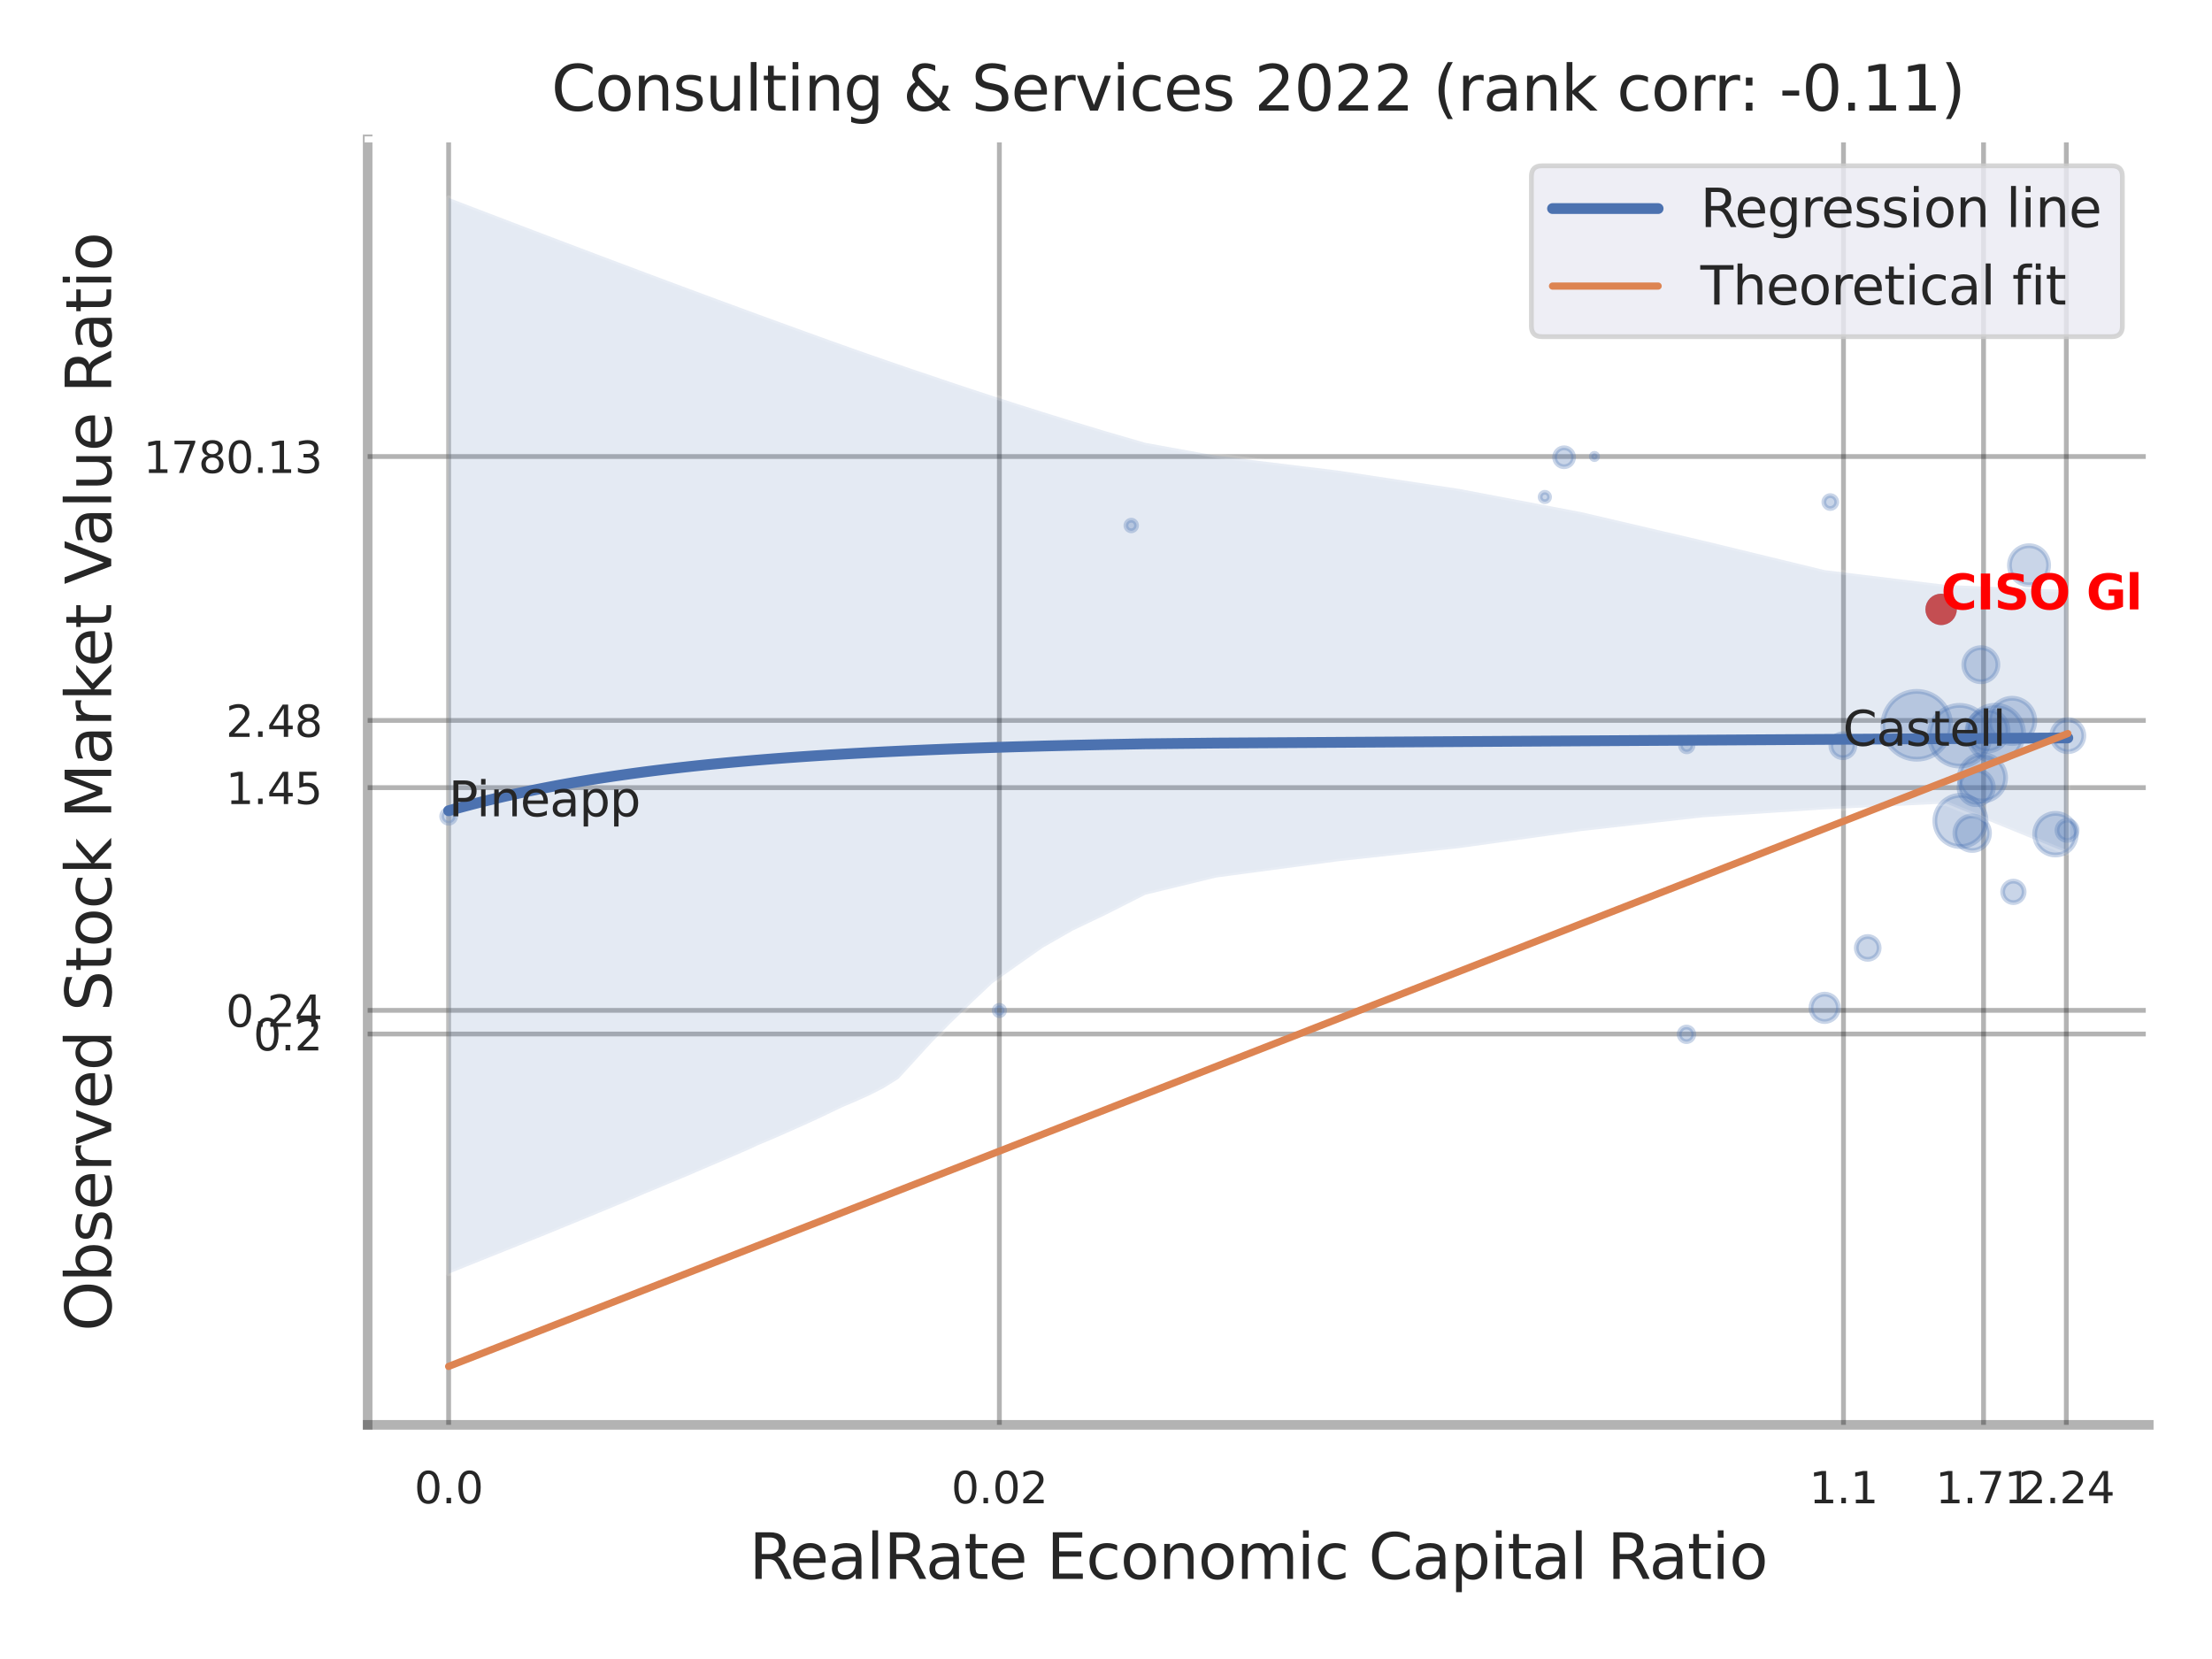 <?xml version="1.0" encoding="utf-8" standalone="no"?>
<!DOCTYPE svg PUBLIC "-//W3C//DTD SVG 1.1//EN"
  "http://www.w3.org/Graphics/SVG/1.1/DTD/svg11.dtd">
<svg xmlns:xlink="http://www.w3.org/1999/xlink" width="460.8pt" height="345.6pt" viewBox="0 0 460.8 345.6" xmlns="http://www.w3.org/2000/svg" version="1.1">
 <defs>
  <style type="text/css">*{stroke-linejoin: round; stroke-linecap: butt}</style>
 </defs>
 <g id="figure_1">
  <g id="patch_1">
   <path d="M 0 345.6 
L 460.8 345.6 
L 460.8 0 
L 0 0 
z
" style="fill: #ffffff"/>
  </g>
  <g id="axes_1">
   <g id="patch_2">
    <path d="M 76.59 296.82 
L 447.628 296.82 
L 447.628 29.04 
L 76.59 29.04 
z
" style="fill: #ffffff"/>
   </g>
   <g id="matplotlib.axis_1">
    <g id="xtick_1">
     <g id="line2d_1">
      <path d="M 93.457 296.82 
L 93.457 29.04 
" clip-path="url(#p54ec2c0ab3)" style="fill: none; stroke: #000000; stroke-opacity: 0.3; stroke-linecap: round"/>
     </g>
     <g id="text_1">
      <!-- 0.0 -->
      <g style="fill: #262626" transform="translate(86.301 313.159) scale(0.09 -0.09)">
       <defs>
        <path id="DejaVuSans-30" d="M 2034 4250 
Q 1547 4250 1301 3770 
Q 1056 3291 1056 2328 
Q 1056 1369 1301 889 
Q 1547 409 2034 409 
Q 2525 409 2770 889 
Q 3016 1369 3016 2328 
Q 3016 3291 2770 3770 
Q 2525 4250 2034 4250 
z
M 2034 4750 
Q 2819 4750 3233 4129 
Q 3647 3509 3647 2328 
Q 3647 1150 3233 529 
Q 2819 -91 2034 -91 
Q 1250 -91 836 529 
Q 422 1150 422 2328 
Q 422 3509 836 4129 
Q 1250 4750 2034 4750 
z
" transform="scale(0.016)"/>
        <path id="DejaVuSans-2e" d="M 684 794 
L 1344 794 
L 1344 0 
L 684 0 
L 684 794 
z
" transform="scale(0.016)"/>
       </defs>
       <use xlink:href="#DejaVuSans-30"/>
       <use xlink:href="#DejaVuSans-2e" x="63.623"/>
       <use xlink:href="#DejaVuSans-30" x="95.41"/>
      </g>
     </g>
    </g>
    <g id="xtick_2">
     <g id="line2d_2">
      <path d="M 208.186 296.82 
L 208.186 29.04 
" clip-path="url(#p54ec2c0ab3)" style="fill: none; stroke: #000000; stroke-opacity: 0.3; stroke-linecap: round"/>
     </g>
     <g id="text_2">
      <!-- 0.02 -->
      <g style="fill: #262626" transform="translate(198.166 313.159) scale(0.09 -0.09)">
       <defs>
        <path id="DejaVuSans-32" d="M 1228 531 
L 3431 531 
L 3431 0 
L 469 0 
L 469 531 
Q 828 903 1448 1529 
Q 2069 2156 2228 2338 
Q 2531 2678 2651 2914 
Q 2772 3150 2772 3378 
Q 2772 3750 2511 3984 
Q 2250 4219 1831 4219 
Q 1534 4219 1204 4116 
Q 875 4013 500 3803 
L 500 4441 
Q 881 4594 1212 4672 
Q 1544 4750 1819 4750 
Q 2544 4750 2975 4387 
Q 3406 4025 3406 3419 
Q 3406 3131 3298 2873 
Q 3191 2616 2906 2266 
Q 2828 2175 2409 1742 
Q 1991 1309 1228 531 
z
" transform="scale(0.016)"/>
       </defs>
       <use xlink:href="#DejaVuSans-30"/>
       <use xlink:href="#DejaVuSans-2e" x="63.623"/>
       <use xlink:href="#DejaVuSans-30" x="95.41"/>
       <use xlink:href="#DejaVuSans-32" x="159.033"/>
      </g>
     </g>
    </g>
    <g id="xtick_3">
     <g id="line2d_3">
      <path d="M 384.032 296.82 
L 384.032 29.04 
" clip-path="url(#p54ec2c0ab3)" style="fill: none; stroke: #000000; stroke-opacity: 0.3; stroke-linecap: round"/>
     </g>
     <g id="text_3">
      <!-- 1.1 -->
      <g style="fill: #262626" transform="translate(376.876 313.159) scale(0.09 -0.09)">
       <defs>
        <path id="DejaVuSans-31" d="M 794 531 
L 1825 531 
L 1825 4091 
L 703 3866 
L 703 4441 
L 1819 4666 
L 2450 4666 
L 2450 531 
L 3481 531 
L 3481 0 
L 794 0 
L 794 531 
z
" transform="scale(0.016)"/>
       </defs>
       <use xlink:href="#DejaVuSans-31"/>
       <use xlink:href="#DejaVuSans-2e" x="63.623"/>
       <use xlink:href="#DejaVuSans-31" x="95.41"/>
      </g>
     </g>
    </g>
    <g id="xtick_4">
     <g id="line2d_4">
      <path d="M 413.212 296.82 
L 413.212 29.04 
" clip-path="url(#p54ec2c0ab3)" style="fill: none; stroke: #000000; stroke-opacity: 0.3; stroke-linecap: round"/>
     </g>
     <g id="text_4">
      <!-- 1.71 -->
      <g style="fill: #262626" transform="translate(403.192 313.159) scale(0.09 -0.09)">
       <defs>
        <path id="DejaVuSans-37" d="M 525 4666 
L 3525 4666 
L 3525 4397 
L 1831 0 
L 1172 0 
L 2766 4134 
L 525 4134 
L 525 4666 
z
" transform="scale(0.016)"/>
       </defs>
       <use xlink:href="#DejaVuSans-31"/>
       <use xlink:href="#DejaVuSans-2e" x="63.623"/>
       <use xlink:href="#DejaVuSans-37" x="95.41"/>
       <use xlink:href="#DejaVuSans-31" x="159.033"/>
      </g>
     </g>
    </g>
    <g id="xtick_5">
     <g id="line2d_5">
      <path d="M 430.455 296.82 
L 430.455 29.04 
" clip-path="url(#p54ec2c0ab3)" style="fill: none; stroke: #000000; stroke-opacity: 0.3; stroke-linecap: round"/>
     </g>
     <g id="text_5">
      <!-- 2.24 -->
      <g style="fill: #262626" transform="translate(420.435 313.159) scale(0.09 -0.09)">
       <defs>
        <path id="DejaVuSans-34" d="M 2419 4116 
L 825 1625 
L 2419 1625 
L 2419 4116 
z
M 2253 4666 
L 3047 4666 
L 3047 1625 
L 3713 1625 
L 3713 1100 
L 3047 1100 
L 3047 0 
L 2419 0 
L 2419 1100 
L 313 1100 
L 313 1709 
L 2253 4666 
z
" transform="scale(0.016)"/>
       </defs>
       <use xlink:href="#DejaVuSans-32"/>
       <use xlink:href="#DejaVuSans-2e" x="63.623"/>
       <use xlink:href="#DejaVuSans-32" x="95.41"/>
       <use xlink:href="#DejaVuSans-34" x="159.033"/>
      </g>
     </g>
    </g>
    <g id="xtick_6"/>
    <g id="xtick_7"/>
    <g id="xtick_8"/>
    <g id="text_6">
     <!-- RealRate Economic Capital Ratio -->
     <g style="fill: #262626" transform="translate(156.056 328.908) scale(0.13 -0.13)">
      <defs>
       <path id="DejaVuSans-52" d="M 2841 2188 
Q 3044 2119 3236 1894 
Q 3428 1669 3622 1275 
L 4263 0 
L 3584 0 
L 2988 1197 
Q 2756 1666 2539 1819 
Q 2322 1972 1947 1972 
L 1259 1972 
L 1259 0 
L 628 0 
L 628 4666 
L 2053 4666 
Q 2853 4666 3247 4331 
Q 3641 3997 3641 3322 
Q 3641 2881 3436 2590 
Q 3231 2300 2841 2188 
z
M 1259 4147 
L 1259 2491 
L 2053 2491 
Q 2509 2491 2742 2702 
Q 2975 2913 2975 3322 
Q 2975 3731 2742 3939 
Q 2509 4147 2053 4147 
L 1259 4147 
z
" transform="scale(0.016)"/>
       <path id="DejaVuSans-65" d="M 3597 1894 
L 3597 1613 
L 953 1613 
Q 991 1019 1311 708 
Q 1631 397 2203 397 
Q 2534 397 2845 478 
Q 3156 559 3463 722 
L 3463 178 
Q 3153 47 2828 -22 
Q 2503 -91 2169 -91 
Q 1331 -91 842 396 
Q 353 884 353 1716 
Q 353 2575 817 3079 
Q 1281 3584 2069 3584 
Q 2775 3584 3186 3129 
Q 3597 2675 3597 1894 
z
M 3022 2063 
Q 3016 2534 2758 2815 
Q 2500 3097 2075 3097 
Q 1594 3097 1305 2825 
Q 1016 2553 972 2059 
L 3022 2063 
z
" transform="scale(0.016)"/>
       <path id="DejaVuSans-61" d="M 2194 1759 
Q 1497 1759 1228 1600 
Q 959 1441 959 1056 
Q 959 750 1161 570 
Q 1363 391 1709 391 
Q 2188 391 2477 730 
Q 2766 1069 2766 1631 
L 2766 1759 
L 2194 1759 
z
M 3341 1997 
L 3341 0 
L 2766 0 
L 2766 531 
Q 2569 213 2275 61 
Q 1981 -91 1556 -91 
Q 1019 -91 701 211 
Q 384 513 384 1019 
Q 384 1609 779 1909 
Q 1175 2209 1959 2209 
L 2766 2209 
L 2766 2266 
Q 2766 2663 2505 2880 
Q 2244 3097 1772 3097 
Q 1472 3097 1187 3025 
Q 903 2953 641 2809 
L 641 3341 
Q 956 3463 1253 3523 
Q 1550 3584 1831 3584 
Q 2591 3584 2966 3190 
Q 3341 2797 3341 1997 
z
" transform="scale(0.016)"/>
       <path id="DejaVuSans-6c" d="M 603 4863 
L 1178 4863 
L 1178 0 
L 603 0 
L 603 4863 
z
" transform="scale(0.016)"/>
       <path id="DejaVuSans-74" d="M 1172 4494 
L 1172 3500 
L 2356 3500 
L 2356 3053 
L 1172 3053 
L 1172 1153 
Q 1172 725 1289 603 
Q 1406 481 1766 481 
L 2356 481 
L 2356 0 
L 1766 0 
Q 1100 0 847 248 
Q 594 497 594 1153 
L 594 3053 
L 172 3053 
L 172 3500 
L 594 3500 
L 594 4494 
L 1172 4494 
z
" transform="scale(0.016)"/>
       <path id="DejaVuSans-20" transform="scale(0.016)"/>
       <path id="DejaVuSans-45" d="M 628 4666 
L 3578 4666 
L 3578 4134 
L 1259 4134 
L 1259 2753 
L 3481 2753 
L 3481 2222 
L 1259 2222 
L 1259 531 
L 3634 531 
L 3634 0 
L 628 0 
L 628 4666 
z
" transform="scale(0.016)"/>
       <path id="DejaVuSans-63" d="M 3122 3366 
L 3122 2828 
Q 2878 2963 2633 3030 
Q 2388 3097 2138 3097 
Q 1578 3097 1268 2742 
Q 959 2388 959 1747 
Q 959 1106 1268 751 
Q 1578 397 2138 397 
Q 2388 397 2633 464 
Q 2878 531 3122 666 
L 3122 134 
Q 2881 22 2623 -34 
Q 2366 -91 2075 -91 
Q 1284 -91 818 406 
Q 353 903 353 1747 
Q 353 2603 823 3093 
Q 1294 3584 2113 3584 
Q 2378 3584 2631 3529 
Q 2884 3475 3122 3366 
z
" transform="scale(0.016)"/>
       <path id="DejaVuSans-6f" d="M 1959 3097 
Q 1497 3097 1228 2736 
Q 959 2375 959 1747 
Q 959 1119 1226 758 
Q 1494 397 1959 397 
Q 2419 397 2687 759 
Q 2956 1122 2956 1747 
Q 2956 2369 2687 2733 
Q 2419 3097 1959 3097 
z
M 1959 3584 
Q 2709 3584 3137 3096 
Q 3566 2609 3566 1747 
Q 3566 888 3137 398 
Q 2709 -91 1959 -91 
Q 1206 -91 779 398 
Q 353 888 353 1747 
Q 353 2609 779 3096 
Q 1206 3584 1959 3584 
z
" transform="scale(0.016)"/>
       <path id="DejaVuSans-6e" d="M 3513 2113 
L 3513 0 
L 2938 0 
L 2938 2094 
Q 2938 2591 2744 2837 
Q 2550 3084 2163 3084 
Q 1697 3084 1428 2787 
Q 1159 2491 1159 1978 
L 1159 0 
L 581 0 
L 581 3500 
L 1159 3500 
L 1159 2956 
Q 1366 3272 1645 3428 
Q 1925 3584 2291 3584 
Q 2894 3584 3203 3211 
Q 3513 2838 3513 2113 
z
" transform="scale(0.016)"/>
       <path id="DejaVuSans-6d" d="M 3328 2828 
Q 3544 3216 3844 3400 
Q 4144 3584 4550 3584 
Q 5097 3584 5394 3201 
Q 5691 2819 5691 2113 
L 5691 0 
L 5113 0 
L 5113 2094 
Q 5113 2597 4934 2840 
Q 4756 3084 4391 3084 
Q 3944 3084 3684 2787 
Q 3425 2491 3425 1978 
L 3425 0 
L 2847 0 
L 2847 2094 
Q 2847 2600 2669 2842 
Q 2491 3084 2119 3084 
Q 1678 3084 1418 2786 
Q 1159 2488 1159 1978 
L 1159 0 
L 581 0 
L 581 3500 
L 1159 3500 
L 1159 2956 
Q 1356 3278 1631 3431 
Q 1906 3584 2284 3584 
Q 2666 3584 2933 3390 
Q 3200 3197 3328 2828 
z
" transform="scale(0.016)"/>
       <path id="DejaVuSans-69" d="M 603 3500 
L 1178 3500 
L 1178 0 
L 603 0 
L 603 3500 
z
M 603 4863 
L 1178 4863 
L 1178 4134 
L 603 4134 
L 603 4863 
z
" transform="scale(0.016)"/>
       <path id="DejaVuSans-43" d="M 4122 4306 
L 4122 3641 
Q 3803 3938 3442 4084 
Q 3081 4231 2675 4231 
Q 1875 4231 1450 3742 
Q 1025 3253 1025 2328 
Q 1025 1406 1450 917 
Q 1875 428 2675 428 
Q 3081 428 3442 575 
Q 3803 722 4122 1019 
L 4122 359 
Q 3791 134 3420 21 
Q 3050 -91 2638 -91 
Q 1578 -91 968 557 
Q 359 1206 359 2328 
Q 359 3453 968 4101 
Q 1578 4750 2638 4750 
Q 3056 4750 3426 4639 
Q 3797 4528 4122 4306 
z
" transform="scale(0.016)"/>
       <path id="DejaVuSans-70" d="M 1159 525 
L 1159 -1331 
L 581 -1331 
L 581 3500 
L 1159 3500 
L 1159 2969 
Q 1341 3281 1617 3432 
Q 1894 3584 2278 3584 
Q 2916 3584 3314 3078 
Q 3713 2572 3713 1747 
Q 3713 922 3314 415 
Q 2916 -91 2278 -91 
Q 1894 -91 1617 61 
Q 1341 213 1159 525 
z
M 3116 1747 
Q 3116 2381 2855 2742 
Q 2594 3103 2138 3103 
Q 1681 3103 1420 2742 
Q 1159 2381 1159 1747 
Q 1159 1113 1420 752 
Q 1681 391 2138 391 
Q 2594 391 2855 752 
Q 3116 1113 3116 1747 
z
" transform="scale(0.016)"/>
      </defs>
      <use xlink:href="#DejaVuSans-52"/>
      <use xlink:href="#DejaVuSans-65" x="64.982"/>
      <use xlink:href="#DejaVuSans-61" x="126.506"/>
      <use xlink:href="#DejaVuSans-6c" x="187.785"/>
      <use xlink:href="#DejaVuSans-52" x="215.568"/>
      <use xlink:href="#DejaVuSans-61" x="282.801"/>
      <use xlink:href="#DejaVuSans-74" x="344.08"/>
      <use xlink:href="#DejaVuSans-65" x="383.289"/>
      <use xlink:href="#DejaVuSans-20" x="444.812"/>
      <use xlink:href="#DejaVuSans-45" x="476.6"/>
      <use xlink:href="#DejaVuSans-63" x="539.783"/>
      <use xlink:href="#DejaVuSans-6f" x="594.764"/>
      <use xlink:href="#DejaVuSans-6e" x="655.945"/>
      <use xlink:href="#DejaVuSans-6f" x="719.324"/>
      <use xlink:href="#DejaVuSans-6d" x="780.506"/>
      <use xlink:href="#DejaVuSans-69" x="877.918"/>
      <use xlink:href="#DejaVuSans-63" x="905.701"/>
      <use xlink:href="#DejaVuSans-20" x="960.682"/>
      <use xlink:href="#DejaVuSans-43" x="992.469"/>
      <use xlink:href="#DejaVuSans-61" x="1062.293"/>
      <use xlink:href="#DejaVuSans-70" x="1123.572"/>
      <use xlink:href="#DejaVuSans-69" x="1187.049"/>
      <use xlink:href="#DejaVuSans-74" x="1214.832"/>
      <use xlink:href="#DejaVuSans-61" x="1254.041"/>
      <use xlink:href="#DejaVuSans-6c" x="1315.32"/>
      <use xlink:href="#DejaVuSans-20" x="1343.104"/>
      <use xlink:href="#DejaVuSans-52" x="1374.891"/>
      <use xlink:href="#DejaVuSans-61" x="1442.123"/>
      <use xlink:href="#DejaVuSans-74" x="1503.402"/>
      <use xlink:href="#DejaVuSans-69" x="1542.611"/>
      <use xlink:href="#DejaVuSans-6f" x="1570.395"/>
     </g>
    </g>
   </g>
   <g id="matplotlib.axis_2">
    <g id="ytick_1">
     <g id="line2d_6">
      <path d="M 76.59 215.401 
L 447.628 215.401 
" clip-path="url(#p54ec2c0ab3)" style="fill: none; stroke: #000000; stroke-opacity: 0.3; stroke-linecap: round"/>
     </g>
     <g id="text_7">
      <!-- 0.2 -->
      <g style="fill: #262626" transform="translate(52.777 218.821) scale(0.09 -0.09)">
       <use xlink:href="#DejaVuSans-30"/>
       <use xlink:href="#DejaVuSans-2e" x="63.623"/>
       <use xlink:href="#DejaVuSans-32" x="95.41"/>
      </g>
     </g>
    </g>
    <g id="ytick_2">
     <g id="line2d_7">
      <path d="M 76.59 210.477 
L 447.628 210.477 
" clip-path="url(#p54ec2c0ab3)" style="fill: none; stroke: #000000; stroke-opacity: 0.3; stroke-linecap: round"/>
     </g>
     <g id="text_8">
      <!-- 0.24 -->
      <g style="fill: #262626" transform="translate(47.051 213.896) scale(0.09 -0.09)">
       <use xlink:href="#DejaVuSans-30"/>
       <use xlink:href="#DejaVuSans-2e" x="63.623"/>
       <use xlink:href="#DejaVuSans-32" x="95.41"/>
       <use xlink:href="#DejaVuSans-34" x="159.033"/>
      </g>
     </g>
    </g>
    <g id="ytick_3">
     <g id="line2d_8">
      <path d="M 76.59 164.08 
L 447.628 164.08 
" clip-path="url(#p54ec2c0ab3)" style="fill: none; stroke: #000000; stroke-opacity: 0.3; stroke-linecap: round"/>
     </g>
     <g id="text_9">
      <!-- 1.45 -->
      <g style="fill: #262626" transform="translate(47.051 167.499) scale(0.09 -0.09)">
       <defs>
        <path id="DejaVuSans-35" d="M 691 4666 
L 3169 4666 
L 3169 4134 
L 1269 4134 
L 1269 2991 
Q 1406 3038 1543 3061 
Q 1681 3084 1819 3084 
Q 2600 3084 3056 2656 
Q 3513 2228 3513 1497 
Q 3513 744 3044 326 
Q 2575 -91 1722 -91 
Q 1428 -91 1123 -41 
Q 819 9 494 109 
L 494 744 
Q 775 591 1075 516 
Q 1375 441 1709 441 
Q 2250 441 2565 725 
Q 2881 1009 2881 1497 
Q 2881 1984 2565 2268 
Q 2250 2553 1709 2553 
Q 1456 2553 1204 2497 
Q 953 2441 691 2322 
L 691 4666 
z
" transform="scale(0.016)"/>
       </defs>
       <use xlink:href="#DejaVuSans-31"/>
       <use xlink:href="#DejaVuSans-2e" x="63.623"/>
       <use xlink:href="#DejaVuSans-34" x="95.41"/>
       <use xlink:href="#DejaVuSans-35" x="159.033"/>
      </g>
     </g>
    </g>
    <g id="ytick_4">
     <g id="line2d_9">
      <path d="M 76.59 150.083 
L 447.628 150.083 
" clip-path="url(#p54ec2c0ab3)" style="fill: none; stroke: #000000; stroke-opacity: 0.3; stroke-linecap: round"/>
     </g>
     <g id="text_10">
      <!-- 2.48 -->
      <g style="fill: #262626" transform="translate(47.051 153.503) scale(0.09 -0.09)">
       <defs>
        <path id="DejaVuSans-38" d="M 2034 2216 
Q 1584 2216 1326 1975 
Q 1069 1734 1069 1313 
Q 1069 891 1326 650 
Q 1584 409 2034 409 
Q 2484 409 2743 651 
Q 3003 894 3003 1313 
Q 3003 1734 2745 1975 
Q 2488 2216 2034 2216 
z
M 1403 2484 
Q 997 2584 770 2862 
Q 544 3141 544 3541 
Q 544 4100 942 4425 
Q 1341 4750 2034 4750 
Q 2731 4750 3128 4425 
Q 3525 4100 3525 3541 
Q 3525 3141 3298 2862 
Q 3072 2584 2669 2484 
Q 3125 2378 3379 2068 
Q 3634 1759 3634 1313 
Q 3634 634 3220 271 
Q 2806 -91 2034 -91 
Q 1263 -91 848 271 
Q 434 634 434 1313 
Q 434 1759 690 2068 
Q 947 2378 1403 2484 
z
M 1172 3481 
Q 1172 3119 1398 2916 
Q 1625 2713 2034 2713 
Q 2441 2713 2670 2916 
Q 2900 3119 2900 3481 
Q 2900 3844 2670 4047 
Q 2441 4250 2034 4250 
Q 1625 4250 1398 4047 
Q 1172 3844 1172 3481 
z
" transform="scale(0.016)"/>
       </defs>
       <use xlink:href="#DejaVuSans-32"/>
       <use xlink:href="#DejaVuSans-2e" x="63.623"/>
       <use xlink:href="#DejaVuSans-34" x="95.41"/>
       <use xlink:href="#DejaVuSans-38" x="159.033"/>
      </g>
     </g>
    </g>
    <g id="ytick_5">
     <g id="line2d_10">
      <path d="M 76.59 95.103 
L 447.628 95.103 
" clip-path="url(#p54ec2c0ab3)" style="fill: none; stroke: #000000; stroke-opacity: 0.3; stroke-linecap: round"/>
     </g>
     <g id="text_11">
      <!-- 1780.13 -->
      <g style="fill: #262626" transform="translate(29.872 98.522) scale(0.09 -0.09)">
       <defs>
        <path id="DejaVuSans-33" d="M 2597 2516 
Q 3050 2419 3304 2112 
Q 3559 1806 3559 1356 
Q 3559 666 3084 287 
Q 2609 -91 1734 -91 
Q 1441 -91 1130 -33 
Q 819 25 488 141 
L 488 750 
Q 750 597 1062 519 
Q 1375 441 1716 441 
Q 2309 441 2620 675 
Q 2931 909 2931 1356 
Q 2931 1769 2642 2001 
Q 2353 2234 1838 2234 
L 1294 2234 
L 1294 2753 
L 1863 2753 
Q 2328 2753 2575 2939 
Q 2822 3125 2822 3475 
Q 2822 3834 2567 4026 
Q 2313 4219 1838 4219 
Q 1578 4219 1281 4162 
Q 984 4106 628 3988 
L 628 4550 
Q 988 4650 1302 4700 
Q 1616 4750 1894 4750 
Q 2613 4750 3031 4423 
Q 3450 4097 3450 3541 
Q 3450 3153 3228 2886 
Q 3006 2619 2597 2516 
z
" transform="scale(0.016)"/>
       </defs>
       <use xlink:href="#DejaVuSans-31"/>
       <use xlink:href="#DejaVuSans-37" x="63.623"/>
       <use xlink:href="#DejaVuSans-38" x="127.246"/>
       <use xlink:href="#DejaVuSans-30" x="190.869"/>
       <use xlink:href="#DejaVuSans-2e" x="254.492"/>
       <use xlink:href="#DejaVuSans-31" x="286.279"/>
       <use xlink:href="#DejaVuSans-33" x="349.902"/>
      </g>
     </g>
    </g>
    <g id="ytick_6"/>
    <g id="ytick_7"/>
    <g id="ytick_8"/>
    <g id="ytick_9"/>
    <g id="ytick_10"/>
    <g id="ytick_11"/>
    <g id="text_12">
     <!-- Observed Stock Market Value Ratio -->
     <g style="fill: #262626" transform="translate(23.169 277.332) rotate(-90) scale(0.13 -0.13)">
      <defs>
       <path id="DejaVuSans-4f" d="M 2522 4238 
Q 1834 4238 1429 3725 
Q 1025 3213 1025 2328 
Q 1025 1447 1429 934 
Q 1834 422 2522 422 
Q 3209 422 3611 934 
Q 4013 1447 4013 2328 
Q 4013 3213 3611 3725 
Q 3209 4238 2522 4238 
z
M 2522 4750 
Q 3503 4750 4090 4092 
Q 4678 3434 4678 2328 
Q 4678 1225 4090 567 
Q 3503 -91 2522 -91 
Q 1538 -91 948 565 
Q 359 1222 359 2328 
Q 359 3434 948 4092 
Q 1538 4750 2522 4750 
z
" transform="scale(0.016)"/>
       <path id="DejaVuSans-62" d="M 3116 1747 
Q 3116 2381 2855 2742 
Q 2594 3103 2138 3103 
Q 1681 3103 1420 2742 
Q 1159 2381 1159 1747 
Q 1159 1113 1420 752 
Q 1681 391 2138 391 
Q 2594 391 2855 752 
Q 3116 1113 3116 1747 
z
M 1159 2969 
Q 1341 3281 1617 3432 
Q 1894 3584 2278 3584 
Q 2916 3584 3314 3078 
Q 3713 2572 3713 1747 
Q 3713 922 3314 415 
Q 2916 -91 2278 -91 
Q 1894 -91 1617 61 
Q 1341 213 1159 525 
L 1159 0 
L 581 0 
L 581 4863 
L 1159 4863 
L 1159 2969 
z
" transform="scale(0.016)"/>
       <path id="DejaVuSans-73" d="M 2834 3397 
L 2834 2853 
Q 2591 2978 2328 3040 
Q 2066 3103 1784 3103 
Q 1356 3103 1142 2972 
Q 928 2841 928 2578 
Q 928 2378 1081 2264 
Q 1234 2150 1697 2047 
L 1894 2003 
Q 2506 1872 2764 1633 
Q 3022 1394 3022 966 
Q 3022 478 2636 193 
Q 2250 -91 1575 -91 
Q 1294 -91 989 -36 
Q 684 19 347 128 
L 347 722 
Q 666 556 975 473 
Q 1284 391 1588 391 
Q 1994 391 2212 530 
Q 2431 669 2431 922 
Q 2431 1156 2273 1281 
Q 2116 1406 1581 1522 
L 1381 1569 
Q 847 1681 609 1914 
Q 372 2147 372 2553 
Q 372 3047 722 3315 
Q 1072 3584 1716 3584 
Q 2034 3584 2315 3537 
Q 2597 3491 2834 3397 
z
" transform="scale(0.016)"/>
       <path id="DejaVuSans-72" d="M 2631 2963 
Q 2534 3019 2420 3045 
Q 2306 3072 2169 3072 
Q 1681 3072 1420 2755 
Q 1159 2438 1159 1844 
L 1159 0 
L 581 0 
L 581 3500 
L 1159 3500 
L 1159 2956 
Q 1341 3275 1631 3429 
Q 1922 3584 2338 3584 
Q 2397 3584 2469 3576 
Q 2541 3569 2628 3553 
L 2631 2963 
z
" transform="scale(0.016)"/>
       <path id="DejaVuSans-76" d="M 191 3500 
L 800 3500 
L 1894 563 
L 2988 3500 
L 3597 3500 
L 2284 0 
L 1503 0 
L 191 3500 
z
" transform="scale(0.016)"/>
       <path id="DejaVuSans-64" d="M 2906 2969 
L 2906 4863 
L 3481 4863 
L 3481 0 
L 2906 0 
L 2906 525 
Q 2725 213 2448 61 
Q 2172 -91 1784 -91 
Q 1150 -91 751 415 
Q 353 922 353 1747 
Q 353 2572 751 3078 
Q 1150 3584 1784 3584 
Q 2172 3584 2448 3432 
Q 2725 3281 2906 2969 
z
M 947 1747 
Q 947 1113 1208 752 
Q 1469 391 1925 391 
Q 2381 391 2643 752 
Q 2906 1113 2906 1747 
Q 2906 2381 2643 2742 
Q 2381 3103 1925 3103 
Q 1469 3103 1208 2742 
Q 947 2381 947 1747 
z
" transform="scale(0.016)"/>
       <path id="DejaVuSans-53" d="M 3425 4513 
L 3425 3897 
Q 3066 4069 2747 4153 
Q 2428 4238 2131 4238 
Q 1616 4238 1336 4038 
Q 1056 3838 1056 3469 
Q 1056 3159 1242 3001 
Q 1428 2844 1947 2747 
L 2328 2669 
Q 3034 2534 3370 2195 
Q 3706 1856 3706 1288 
Q 3706 609 3251 259 
Q 2797 -91 1919 -91 
Q 1588 -91 1214 -16 
Q 841 59 441 206 
L 441 856 
Q 825 641 1194 531 
Q 1563 422 1919 422 
Q 2459 422 2753 634 
Q 3047 847 3047 1241 
Q 3047 1584 2836 1778 
Q 2625 1972 2144 2069 
L 1759 2144 
Q 1053 2284 737 2584 
Q 422 2884 422 3419 
Q 422 4038 858 4394 
Q 1294 4750 2059 4750 
Q 2388 4750 2728 4690 
Q 3069 4631 3425 4513 
z
" transform="scale(0.016)"/>
       <path id="DejaVuSans-6b" d="M 581 4863 
L 1159 4863 
L 1159 1991 
L 2875 3500 
L 3609 3500 
L 1753 1863 
L 3688 0 
L 2938 0 
L 1159 1709 
L 1159 0 
L 581 0 
L 581 4863 
z
" transform="scale(0.016)"/>
       <path id="DejaVuSans-4d" d="M 628 4666 
L 1569 4666 
L 2759 1491 
L 3956 4666 
L 4897 4666 
L 4897 0 
L 4281 0 
L 4281 4097 
L 3078 897 
L 2444 897 
L 1241 4097 
L 1241 0 
L 628 0 
L 628 4666 
z
" transform="scale(0.016)"/>
       <path id="DejaVuSans-56" d="M 1831 0 
L 50 4666 
L 709 4666 
L 2188 738 
L 3669 4666 
L 4325 4666 
L 2547 0 
L 1831 0 
z
" transform="scale(0.016)"/>
       <path id="DejaVuSans-75" d="M 544 1381 
L 544 3500 
L 1119 3500 
L 1119 1403 
Q 1119 906 1312 657 
Q 1506 409 1894 409 
Q 2359 409 2629 706 
Q 2900 1003 2900 1516 
L 2900 3500 
L 3475 3500 
L 3475 0 
L 2900 0 
L 2900 538 
Q 2691 219 2414 64 
Q 2138 -91 1772 -91 
Q 1169 -91 856 284 
Q 544 659 544 1381 
z
M 1991 3584 
L 1991 3584 
z
" transform="scale(0.016)"/>
      </defs>
      <use xlink:href="#DejaVuSans-4f"/>
      <use xlink:href="#DejaVuSans-62" x="78.711"/>
      <use xlink:href="#DejaVuSans-73" x="142.188"/>
      <use xlink:href="#DejaVuSans-65" x="194.287"/>
      <use xlink:href="#DejaVuSans-72" x="255.811"/>
      <use xlink:href="#DejaVuSans-76" x="296.924"/>
      <use xlink:href="#DejaVuSans-65" x="356.104"/>
      <use xlink:href="#DejaVuSans-64" x="417.627"/>
      <use xlink:href="#DejaVuSans-20" x="481.104"/>
      <use xlink:href="#DejaVuSans-53" x="512.891"/>
      <use xlink:href="#DejaVuSans-74" x="576.367"/>
      <use xlink:href="#DejaVuSans-6f" x="615.576"/>
      <use xlink:href="#DejaVuSans-63" x="676.758"/>
      <use xlink:href="#DejaVuSans-6b" x="731.738"/>
      <use xlink:href="#DejaVuSans-20" x="789.648"/>
      <use xlink:href="#DejaVuSans-4d" x="821.436"/>
      <use xlink:href="#DejaVuSans-61" x="907.715"/>
      <use xlink:href="#DejaVuSans-72" x="968.994"/>
      <use xlink:href="#DejaVuSans-6b" x="1010.107"/>
      <use xlink:href="#DejaVuSans-65" x="1064.393"/>
      <use xlink:href="#DejaVuSans-74" x="1125.916"/>
      <use xlink:href="#DejaVuSans-20" x="1165.125"/>
      <use xlink:href="#DejaVuSans-56" x="1196.912"/>
      <use xlink:href="#DejaVuSans-61" x="1257.57"/>
      <use xlink:href="#DejaVuSans-6c" x="1318.85"/>
      <use xlink:href="#DejaVuSans-75" x="1346.633"/>
      <use xlink:href="#DejaVuSans-65" x="1410.012"/>
      <use xlink:href="#DejaVuSans-20" x="1471.535"/>
      <use xlink:href="#DejaVuSans-52" x="1503.322"/>
      <use xlink:href="#DejaVuSans-61" x="1570.555"/>
      <use xlink:href="#DejaVuSans-74" x="1631.834"/>
      <use xlink:href="#DejaVuSans-69" x="1671.043"/>
      <use xlink:href="#DejaVuSans-6f" x="1698.826"/>
     </g>
    </g>
   </g>
   <g id="PathCollection_1">
    <path d="M 321.819 104.51 
C 322.078 104.51 322.327 104.407 322.51 104.224 
C 322.694 104.041 322.797 103.792 322.797 103.533 
C 322.797 103.274 322.694 103.025 322.51 102.842 
C 322.327 102.659 322.078 102.556 321.819 102.556 
C 321.56 102.556 321.311 102.659 321.128 102.842 
C 320.945 103.025 320.842 103.274 320.842 103.533 
C 320.842 103.792 320.945 104.041 321.128 104.224 
C 321.311 104.407 321.56 104.51 321.819 104.51 
z
" clip-path="url(#p54ec2c0ab3)" style="fill: #4c72b0; fill-opacity: 0.3; stroke: #4c72b0; stroke-opacity: 0.3"/>
    <path d="M 422.688 121.833 
C 423.769 121.833 424.806 121.403 425.571 120.638 
C 426.335 119.874 426.765 118.837 426.765 117.755 
C 426.765 116.674 426.335 115.637 425.571 114.872 
C 424.806 114.108 423.769 113.678 422.688 113.678 
C 421.606 113.678 420.569 114.108 419.804 114.872 
C 419.04 115.637 418.61 116.674 418.61 117.755 
C 418.61 118.837 419.04 119.874 419.804 120.638 
C 420.569 121.403 421.606 121.833 422.688 121.833 
z
" clip-path="url(#p54ec2c0ab3)" style="fill: #4c72b0; fill-opacity: 0.3; stroke: #4c72b0; stroke-opacity: 0.3"/>
    <path d="M 415.696 158.594 
C 417.245 158.594 418.732 157.978 419.828 156.882 
C 420.924 155.786 421.54 154.3 421.54 152.75 
C 421.54 151.2 420.924 149.714 419.828 148.618 
C 418.732 147.522 417.245 146.906 415.696 146.906 
C 414.146 146.906 412.659 147.522 411.563 148.618 
C 410.467 149.714 409.852 151.2 409.852 152.75 
C 409.852 154.3 410.467 155.786 411.563 156.882 
C 412.659 157.978 414.146 158.594 415.696 158.594 
z
" clip-path="url(#p54ec2c0ab3)" style="fill: #4c72b0; fill-opacity: 0.3; stroke: #4c72b0; stroke-opacity: 0.3"/>
    <path d="M 419.427 188.032 
C 420.021 188.032 420.59 187.796 421.009 187.376 
C 421.429 186.957 421.664 186.388 421.664 185.794 
C 421.664 185.201 421.429 184.632 421.009 184.213 
C 420.59 183.793 420.021 183.557 419.427 183.557 
C 418.834 183.557 418.265 183.793 417.845 184.213 
C 417.426 184.632 417.19 185.201 417.19 185.794 
C 417.19 186.388 417.426 186.957 417.845 187.376 
C 418.265 187.796 418.834 188.032 419.427 188.032 
z
" clip-path="url(#p54ec2c0ab3)" style="fill: #4c72b0; fill-opacity: 0.3; stroke: #4c72b0; stroke-opacity: 0.3"/>
    <path d="M 412.652 142.021 
C 413.593 142.021 414.496 141.647 415.162 140.981 
C 415.828 140.315 416.202 139.412 416.202 138.47 
C 416.202 137.529 415.828 136.625 415.162 135.96 
C 414.496 135.294 413.593 134.92 412.652 134.92 
C 411.71 134.92 410.807 135.294 410.141 135.96 
C 409.475 136.625 409.101 137.529 409.101 138.47 
C 409.101 139.412 409.475 140.315 410.141 140.981 
C 410.807 141.647 411.71 142.021 412.652 142.021 
z
" clip-path="url(#p54ec2c0ab3)" style="fill: #4c72b0; fill-opacity: 0.3; stroke: #4c72b0; stroke-opacity: 0.3"/>
    <path d="M 419.16 154.897 
C 420.412 154.897 421.612 154.4 422.498 153.515 
C 423.383 152.63 423.88 151.429 423.88 150.177 
C 423.88 148.925 423.383 147.725 422.498 146.84 
C 421.612 145.955 420.412 145.457 419.16 145.457 
C 417.908 145.457 416.708 145.955 415.823 146.84 
C 414.937 147.725 414.44 148.925 414.44 150.177 
C 414.44 151.429 414.937 152.63 415.823 153.515 
C 416.708 154.4 417.908 154.897 419.16 154.897 
z
" clip-path="url(#p54ec2c0ab3)" style="fill: #4c72b0; fill-opacity: 0.3; stroke: #4c72b0; stroke-opacity: 0.3"/>
    <path d="M 208.19 211.575 
C 208.475 211.575 208.747 211.462 208.948 211.261 
C 209.15 211.06 209.262 210.787 209.262 210.503 
C 209.262 210.219 209.15 209.946 208.948 209.745 
C 208.747 209.544 208.475 209.431 208.19 209.431 
C 207.906 209.431 207.633 209.544 207.432 209.745 
C 207.231 209.946 207.118 210.219 207.118 210.503 
C 207.118 210.787 207.231 211.06 207.432 211.261 
C 207.633 211.462 207.906 211.575 208.19 211.575 
z
" clip-path="url(#p54ec2c0ab3)" style="fill: #4c72b0; fill-opacity: 0.3; stroke: #4c72b0; stroke-opacity: 0.3"/>
    <path d="M 412.974 166.858 
C 414.254 166.858 415.483 166.35 416.388 165.444 
C 417.293 164.539 417.802 163.311 417.802 162.03 
C 417.802 160.75 417.293 159.521 416.388 158.616 
C 415.483 157.711 414.254 157.202 412.974 157.202 
C 411.693 157.202 410.465 157.711 409.56 158.616 
C 408.654 159.521 408.146 160.75 408.146 162.03 
C 408.146 163.311 408.654 164.539 409.56 165.444 
C 410.465 166.35 411.693 166.858 412.974 166.858 
z
" clip-path="url(#p54ec2c0ab3)" style="fill: #4c72b0; fill-opacity: 0.3; stroke: #4c72b0; stroke-opacity: 0.3"/>
    <path d="M 430.606 175.066 
C 431.162 175.066 431.696 174.845 432.089 174.451 
C 432.483 174.058 432.704 173.524 432.704 172.968 
C 432.704 172.412 432.483 171.878 432.089 171.485 
C 431.696 171.091 431.162 170.87 430.606 170.87 
C 430.05 170.87 429.516 171.091 429.123 171.485 
C 428.729 171.878 428.508 172.412 428.508 172.968 
C 428.508 173.524 428.729 174.058 429.123 174.451 
C 429.516 174.845 430.05 175.066 430.606 175.066 
z
" clip-path="url(#p54ec2c0ab3)" style="fill: #4c72b0; fill-opacity: 0.3; stroke: #4c72b0; stroke-opacity: 0.3"/>
    <path d="M 389.082 199.852 
C 389.714 199.852 390.319 199.601 390.766 199.155 
C 391.212 198.708 391.463 198.103 391.463 197.471 
C 391.463 196.84 391.212 196.234 390.766 195.788 
C 390.319 195.341 389.714 195.09 389.082 195.09 
C 388.451 195.09 387.845 195.341 387.399 195.788 
C 386.952 196.234 386.701 196.84 386.701 197.471 
C 386.701 198.103 386.952 198.708 387.399 199.155 
C 387.845 199.601 388.451 199.852 389.082 199.852 
z
" clip-path="url(#p54ec2c0ab3)" style="fill: #4c72b0; fill-opacity: 0.3; stroke: #4c72b0; stroke-opacity: 0.3"/>
    <path d="M 408.394 176.352 
C 409.809 176.352 411.165 175.79 412.166 174.789 
C 413.166 173.789 413.728 172.432 413.728 171.018 
C 413.728 169.603 413.166 168.246 412.166 167.246 
C 411.165 166.246 409.809 165.684 408.394 165.684 
C 406.979 165.684 405.623 166.246 404.622 167.246 
C 403.622 168.246 403.06 169.603 403.06 171.018 
C 403.06 172.432 403.622 173.789 404.622 174.789 
C 405.623 175.79 406.979 176.352 408.394 176.352 
z
" clip-path="url(#p54ec2c0ab3)" style="fill: #4c72b0; fill-opacity: 0.3; stroke: #4c72b0; stroke-opacity: 0.3"/>
    <path d="M 410.843 177.168 
C 411.799 177.168 412.716 176.788 413.392 176.112 
C 414.068 175.436 414.447 174.519 414.447 173.563 
C 414.447 172.608 414.068 171.691 413.392 171.015 
C 412.716 170.339 411.799 169.959 410.843 169.959 
C 409.887 169.959 408.97 170.339 408.295 171.015 
C 407.619 171.691 407.239 172.608 407.239 173.563 
C 407.239 174.519 407.619 175.436 408.295 176.112 
C 408.97 176.788 409.887 177.168 410.843 177.168 
z
" clip-path="url(#p54ec2c0ab3)" style="fill: #4c72b0; fill-opacity: 0.3; stroke: #4c72b0; stroke-opacity: 0.3"/>
    <path d="M 408.222 159.589 
C 409.9 159.589 411.509 158.922 412.696 157.736 
C 413.882 156.549 414.549 154.94 414.549 153.262 
C 414.549 151.584 413.882 149.975 412.696 148.789 
C 411.509 147.602 409.9 146.936 408.222 146.936 
C 406.544 146.936 404.935 147.602 403.749 148.789 
C 402.562 149.975 401.896 151.584 401.896 153.262 
C 401.896 154.94 402.562 156.549 403.749 157.736 
C 404.935 158.922 406.544 159.589 408.222 159.589 
z
" clip-path="url(#p54ec2c0ab3)" style="fill: #4c72b0; fill-opacity: 0.3; stroke: #4c72b0; stroke-opacity: 0.3"/>
    <path d="M 380.113 212.804 
C 380.87 212.804 381.596 212.503 382.131 211.968 
C 382.667 211.433 382.967 210.707 382.967 209.949 
C 382.967 209.192 382.667 208.466 382.131 207.931 
C 381.596 207.396 380.87 207.095 380.113 207.095 
C 379.356 207.095 378.629 207.396 378.094 207.931 
C 377.559 208.466 377.258 209.192 377.258 209.949 
C 377.258 210.707 377.559 211.433 378.094 211.968 
C 378.629 212.503 379.356 212.804 380.113 212.804 
z
" clip-path="url(#p54ec2c0ab3)" style="fill: #4c72b0; fill-opacity: 0.3; stroke: #4c72b0; stroke-opacity: 0.3"/>
    <path d="M 430.763 156.591 
C 431.648 156.591 432.497 156.24 433.123 155.614 
C 433.748 154.988 434.1 154.139 434.1 153.254 
C 434.1 152.369 433.748 151.521 433.123 150.895 
C 432.497 150.269 431.648 149.918 430.763 149.918 
C 429.878 149.918 429.029 150.269 428.404 150.895 
C 427.778 151.521 427.426 152.369 427.426 153.254 
C 427.426 154.139 427.778 154.988 428.404 155.614 
C 429.029 156.24 429.878 156.591 430.763 156.591 
z
" clip-path="url(#p54ec2c0ab3)" style="fill: #4c72b0; fill-opacity: 0.3; stroke: #4c72b0; stroke-opacity: 0.3"/>
    <path d="M 325.833 97.229 
C 326.356 97.229 326.859 97.021 327.229 96.651 
C 327.599 96.28 327.807 95.778 327.807 95.255 
C 327.807 94.731 327.599 94.229 327.229 93.859 
C 326.859 93.488 326.356 93.28 325.833 93.28 
C 325.309 93.28 324.807 93.488 324.437 93.859 
C 324.066 94.229 323.858 94.731 323.858 95.255 
C 323.858 95.778 324.066 96.28 324.437 96.651 
C 324.807 97.021 325.309 97.229 325.833 97.229 
z
" clip-path="url(#p54ec2c0ab3)" style="fill: #4c72b0; fill-opacity: 0.3; stroke: #4c72b0; stroke-opacity: 0.3"/>
    <path d="M 399.296 158.164 
C 401.171 158.164 402.97 157.419 404.296 156.093 
C 405.622 154.767 406.367 152.968 406.367 151.093 
C 406.367 149.217 405.622 147.419 404.296 146.093 
C 402.97 144.767 401.171 144.022 399.296 144.022 
C 397.421 144.022 395.622 144.767 394.296 146.093 
C 392.97 147.419 392.225 149.217 392.225 151.093 
C 392.225 152.968 392.97 154.767 394.296 156.093 
C 395.622 157.419 397.421 158.164 399.296 158.164 
z
" clip-path="url(#p54ec2c0ab3)" style="fill: #4c72b0; fill-opacity: 0.3; stroke: #4c72b0; stroke-opacity: 0.3"/>
    <path d="M 351.326 216.992 
C 351.729 216.992 352.116 216.831 352.401 216.546 
C 352.686 216.261 352.846 215.875 352.846 215.472 
C 352.846 215.069 352.686 214.682 352.401 214.397 
C 352.116 214.112 351.729 213.952 351.326 213.952 
C 350.923 213.952 350.536 214.112 350.251 214.397 
C 349.966 214.682 349.806 215.069 349.806 215.472 
C 349.806 215.875 349.966 216.261 350.251 216.546 
C 350.536 216.831 350.923 216.992 351.326 216.992 
z
" clip-path="url(#p54ec2c0ab3)" style="fill: #4c72b0; fill-opacity: 0.3; stroke: #4c72b0; stroke-opacity: 0.3"/>
    <path d="M 332.154 95.749 
C 332.329 95.749 332.496 95.68 332.62 95.556 
C 332.743 95.433 332.813 95.266 332.813 95.091 
C 332.813 94.916 332.743 94.749 332.62 94.625 
C 332.496 94.502 332.329 94.433 332.154 94.433 
C 331.98 94.433 331.812 94.502 331.689 94.625 
C 331.565 94.749 331.496 94.916 331.496 95.091 
C 331.496 95.266 331.565 95.433 331.689 95.556 
C 331.812 95.68 331.98 95.749 332.154 95.749 
z
" clip-path="url(#p54ec2c0ab3)" style="fill: #4c72b0; fill-opacity: 0.3; stroke: #4c72b0; stroke-opacity: 0.3"/>
    <path d="M 351.38 156.62 
C 351.724 156.62 352.053 156.484 352.296 156.241 
C 352.538 155.998 352.675 155.669 352.675 155.326 
C 352.675 154.982 352.538 154.653 352.296 154.41 
C 352.053 154.168 351.724 154.031 351.38 154.031 
C 351.037 154.031 350.708 154.168 350.465 154.41 
C 350.223 154.653 350.086 154.982 350.086 155.326 
C 350.086 155.669 350.223 155.998 350.465 156.241 
C 350.708 156.484 351.037 156.62 351.38 156.62 
z
" clip-path="url(#p54ec2c0ab3)" style="fill: #4c72b0; fill-opacity: 0.3; stroke: #4c72b0; stroke-opacity: 0.3"/>
    <path d="M 414.051 156.458 
C 415.182 156.458 416.267 156.009 417.066 155.209 
C 417.866 154.409 418.315 153.324 418.315 152.194 
C 418.315 151.063 417.866 149.978 417.066 149.178 
C 416.267 148.378 415.182 147.929 414.051 147.929 
C 412.92 147.929 411.835 148.378 411.035 149.178 
C 410.236 149.978 409.786 151.063 409.786 152.194 
C 409.786 153.324 410.236 154.409 411.035 155.209 
C 411.835 156.009 412.92 156.458 414.051 156.458 
z
" clip-path="url(#p54ec2c0ab3)" style="fill: #4c72b0; fill-opacity: 0.3; stroke: #4c72b0; stroke-opacity: 0.3"/>
    <path d="M 428.187 178.11 
C 429.337 178.11 430.439 177.653 431.252 176.84 
C 432.065 176.027 432.522 174.925 432.522 173.775 
C 432.522 172.626 432.065 171.523 431.252 170.71 
C 430.439 169.898 429.337 169.441 428.187 169.441 
C 427.038 169.441 425.935 169.898 425.122 170.71 
C 424.31 171.523 423.853 172.626 423.853 173.775 
C 423.853 174.925 424.31 176.027 425.122 176.84 
C 425.935 177.653 427.038 178.11 428.187 178.11 
z
" clip-path="url(#p54ec2c0ab3)" style="fill: #4c72b0; fill-opacity: 0.3; stroke: #4c72b0; stroke-opacity: 0.3"/>
    <path d="M 93.455 171.496 
C 93.84 171.496 94.208 171.344 94.48 171.072 
C 94.751 170.8 94.904 170.432 94.904 170.048 
C 94.904 169.663 94.751 169.295 94.48 169.023 
C 94.208 168.752 93.84 168.599 93.455 168.599 
C 93.071 168.599 92.703 168.752 92.431 169.023 
C 92.159 169.295 92.007 169.663 92.007 170.048 
C 92.007 170.432 92.159 170.8 92.431 171.072 
C 92.703 171.344 93.071 171.496 93.455 171.496 
z
" clip-path="url(#p54ec2c0ab3)" style="fill: #4c72b0; fill-opacity: 0.3; stroke: #4c72b0; stroke-opacity: 0.3"/>
    <path d="M 381.283 105.929 
C 381.638 105.929 381.98 105.788 382.231 105.536 
C 382.483 105.285 382.624 104.943 382.624 104.588 
C 382.624 104.232 382.483 103.89 382.231 103.639 
C 381.98 103.387 381.638 103.246 381.283 103.246 
C 380.927 103.246 380.585 103.387 380.334 103.639 
C 380.082 103.89 379.941 104.232 379.941 104.588 
C 379.941 104.943 380.082 105.285 380.334 105.536 
C 380.585 105.788 380.927 105.929 381.283 105.929 
z
" clip-path="url(#p54ec2c0ab3)" style="fill: #4c72b0; fill-opacity: 0.3; stroke: #4c72b0; stroke-opacity: 0.3"/>
    <path d="M 404.367 129.718 
C 405.102 129.718 405.808 129.426 406.327 128.906 
C 406.847 128.386 407.139 127.681 407.139 126.946 
C 407.139 126.211 406.847 125.505 406.327 124.986 
C 405.808 124.466 405.102 124.174 404.367 124.174 
C 403.632 124.174 402.927 124.466 402.407 124.986 
C 401.887 125.505 401.595 126.211 401.595 126.946 
C 401.595 127.681 401.887 128.386 402.407 128.906 
C 402.927 129.426 403.632 129.718 404.367 129.718 
z
" clip-path="url(#p54ec2c0ab3)" style="fill: #4c72b0; fill-opacity: 0.3; stroke: #4c72b0; stroke-opacity: 0.3"/>
    <path d="M 235.657 110.58 
C 235.95 110.58 236.232 110.463 236.439 110.256 
C 236.647 110.048 236.763 109.767 236.763 109.474 
C 236.763 109.18 236.647 108.899 236.439 108.691 
C 236.232 108.484 235.95 108.367 235.657 108.367 
C 235.364 108.367 235.082 108.484 234.875 108.691 
C 234.668 108.899 234.551 109.18 234.551 109.474 
C 234.551 109.767 234.668 110.048 234.875 110.256 
C 235.082 110.463 235.364 110.58 235.657 110.58 
z
" clip-path="url(#p54ec2c0ab3)" style="fill: #4c72b0; fill-opacity: 0.3; stroke: #4c72b0; stroke-opacity: 0.3"/>
    <path d="M 411.677 167.624 
C 412.625 167.624 413.534 167.247 414.204 166.577 
C 414.874 165.907 415.251 164.998 415.251 164.05 
C 415.251 163.102 414.874 162.193 414.204 161.523 
C 413.534 160.852 412.625 160.476 411.677 160.476 
C 410.729 160.476 409.82 160.852 409.15 161.523 
C 408.479 162.193 408.103 163.102 408.103 164.05 
C 408.103 164.998 408.479 165.907 409.15 166.577 
C 409.82 167.247 410.729 167.624 411.677 167.624 
z
" clip-path="url(#p54ec2c0ab3)" style="fill: #4c72b0; fill-opacity: 0.3; stroke: #4c72b0; stroke-opacity: 0.3"/>
    <path d="M 383.904 157.848 
C 384.567 157.848 385.203 157.585 385.671 157.116 
C 386.14 156.648 386.404 156.012 386.404 155.349 
C 386.404 154.686 386.14 154.05 385.671 153.582 
C 385.203 153.113 384.567 152.85 383.904 152.85 
C 383.241 152.85 382.605 153.113 382.137 153.582 
C 381.668 154.05 381.405 154.686 381.405 155.349 
C 381.405 156.012 381.668 156.648 382.137 157.116 
C 382.605 157.585 383.241 157.848 383.904 157.848 
z
" clip-path="url(#p54ec2c0ab3)" style="fill: #4c72b0; fill-opacity: 0.3; stroke: #4c72b0; stroke-opacity: 0.3"/>
   </g>
   <g id="PolyCollection_1">
    <defs>
     <path id="md0b2e62f42" d="M 93.455 -304.388 
L 93.455 -80.247 
L 93.993 -80.465 
L 94.537 -80.685 
L 95.086 -80.907 
L 95.641 -81.132 
L 96.202 -81.36 
L 96.769 -81.59 
L 97.343 -81.822 
L 97.923 -82.054 
L 98.509 -82.289 
L 99.103 -82.526 
L 99.703 -82.767 
L 100.31 -83.01 
L 100.924 -83.256 
L 101.546 -83.505 
L 102.175 -83.757 
L 102.812 -84.012 
L 103.457 -84.271 
L 104.11 -84.533 
L 104.771 -84.798 
L 105.441 -85.067 
L 106.119 -85.339 
L 106.807 -85.616 
L 107.504 -85.896 
L 108.21 -86.18 
L 108.926 -86.468 
L 109.653 -86.76 
L 110.389 -87.056 
L 111.136 -87.357 
L 111.894 -87.662 
L 112.663 -87.972 
L 113.444 -88.287 
L 114.237 -88.609 
L 115.042 -88.938 
L 115.86 -89.273 
L 116.691 -89.614 
L 117.535 -89.96 
L 118.394 -90.312 
L 119.267 -90.671 
L 120.154 -91.036 
L 121.058 -91.408 
L 121.977 -91.786 
L 122.913 -92.172 
L 123.866 -92.566 
L 124.837 -92.967 
L 125.826 -93.376 
L 126.835 -93.794 
L 127.864 -94.221 
L 128.914 -94.657 
L 129.985 -95.103 
L 131.079 -95.559 
L 132.196 -96.026 
L 133.338 -96.515 
L 134.506 -97.021 
L 135.701 -97.508 
L 136.924 -98.007 
L 138.176 -98.552 
L 139.46 -99.08 
L 140.776 -99.628 
L 142.126 -100.192 
L 143.513 -100.767 
L 144.937 -101.391 
L 146.402 -102.015 
L 147.909 -102.658 
L 149.462 -103.322 
L 151.062 -104.009 
L 152.714 -104.721 
L 154.42 -105.46 
L 156.184 -106.231 
L 158.01 -107.089 
L 159.902 -107.867 
L 161.867 -108.71 
L 163.908 -109.611 
L 166.034 -110.555 
L 168.25 -111.546 
L 170.565 -112.61 
L 172.989 -113.768 
L 175.532 -114.987 
L 178.205 -116.123 
L 181.024 -117.382 
L 184.006 -118.892 
L 187.169 -120.865 
L 190.537 -124.546 
L 194.14 -128.494 
L 198.013 -132.447 
L 202.198 -136.497 
L 206.75 -140.787 
L 211.742 -144.318 
L 217.265 -148.196 
L 223.448 -151.733 
L 230.47 -155.093 
L 238.594 -159.209 
L 253.345 -162.79 
L 278.69 -166.181 
L 304.036 -168.933 
L 329.381 -172.473 
L 354.727 -175.339 
L 380.072 -176.999 
L 405.418 -178.21 
L 430.763 -167.886 
L 430.763 -222.652 
L 430.763 -222.652 
L 405.418 -223.752 
L 380.072 -226.839 
L 354.727 -232.996 
L 329.381 -238.921 
L 304.036 -243.739 
L 278.69 -247.577 
L 253.345 -250.672 
L 238.594 -253.354 
L 230.47 -255.721 
L 223.448 -257.84 
L 217.265 -259.756 
L 211.742 -261.506 
L 206.75 -263.118 
L 202.198 -264.61 
L 198.013 -266 
L 194.14 -267.322 
L 190.537 -268.525 
L 187.169 -269.68 
L 184.006 -270.772 
L 181.024 -271.808 
L 178.205 -272.797 
L 175.532 -273.75 
L 172.989 -274.66 
L 170.565 -275.531 
L 168.25 -276.366 
L 166.034 -277.168 
L 163.908 -277.94 
L 161.867 -278.683 
L 159.902 -279.4 
L 158.01 -280.092 
L 156.184 -280.761 
L 154.42 -281.41 
L 152.714 -282.037 
L 151.062 -282.646 
L 149.462 -283.237 
L 147.909 -283.812 
L 146.402 -284.37 
L 144.937 -284.914 
L 143.513 -285.443 
L 142.126 -285.959 
L 140.776 -286.462 
L 139.46 -286.953 
L 138.176 -287.432 
L 136.924 -287.9 
L 135.701 -288.358 
L 134.506 -288.806 
L 133.338 -289.243 
L 132.196 -289.672 
L 131.079 -290.092 
L 129.985 -290.503 
L 128.914 -290.906 
L 127.864 -291.301 
L 126.835 -291.689 
L 125.826 -292.069 
L 124.837 -292.442 
L 123.866 -292.809 
L 122.913 -293.169 
L 121.977 -293.523 
L 121.058 -293.87 
L 120.154 -294.212 
L 119.267 -294.548 
L 118.394 -294.879 
L 117.535 -295.204 
L 116.691 -295.524 
L 115.86 -295.84 
L 115.042 -296.15 
L 114.237 -296.456 
L 113.444 -296.757 
L 112.663 -297.054 
L 111.894 -297.346 
L 111.136 -297.634 
L 110.389 -297.919 
L 109.653 -298.199 
L 108.926 -298.476 
L 108.21 -298.748 
L 107.504 -299.017 
L 106.807 -299.283 
L 106.119 -299.545 
L 105.441 -299.804 
L 104.771 -300.06 
L 104.11 -300.312 
L 103.457 -300.561 
L 102.812 -300.808 
L 102.175 -301.051 
L 101.546 -301.291 
L 100.924 -301.529 
L 100.31 -301.764 
L 99.703 -301.996 
L 99.103 -302.226 
L 98.509 -302.452 
L 97.923 -302.677 
L 97.343 -302.899 
L 96.769 -303.118 
L 96.202 -303.336 
L 95.641 -303.551 
L 95.086 -303.763 
L 94.537 -303.974 
L 93.993 -304.182 
L 93.455 -304.388 
z
" style="stroke: #ffffff; stroke-opacity: 0.15"/>
    </defs>
    <g clip-path="url(#p54ec2c0ab3)">
     <use xlink:href="#md0b2e62f42" x="0" y="345.6" style="fill: #4c72b0; fill-opacity: 0.15; stroke: #ffffff; stroke-opacity: 0.15"/>
    </g>
   </g>
   <g id="PathCollection_2">
    <defs>
     <path id="mf768ce9f0d" d="M 0 2.772 
C 0.735 2.772 1.44 2.48 1.96 1.96 
C 2.48 1.44 2.772 0.735 2.772 0 
C 2.772 -0.735 2.48 -1.44 1.96 -1.96 
C 1.44 -2.48 0.735 -2.772 0 -2.772 
C -0.735 -2.772 -1.44 -2.48 -1.96 -1.96 
C -2.48 -1.44 -2.772 -0.735 -2.772 0 
C -2.772 0.735 -2.48 1.44 -1.96 1.96 
C -1.44 2.48 -0.735 2.772 0 2.772 
z
" style="stroke: #c44e52"/>
    </defs>
    <g clip-path="url(#p54ec2c0ab3)">
     <use xlink:href="#mf768ce9f0d" x="404.367" y="126.946" style="fill: #c44e52; stroke: #c44e52"/>
    </g>
   </g>
   <g id="line2d_11">
    <path d="M 93.455 168.891 
L 93.993 168.738 
L 94.537 168.585 
L 95.086 168.432 
L 95.641 168.278 
L 96.202 168.125 
L 96.769 167.972 
L 97.343 167.819 
L 97.923 167.666 
L 98.509 167.512 
L 99.103 167.359 
L 99.703 167.206 
L 100.31 167.053 
L 100.924 166.9 
L 101.546 166.746 
L 102.175 166.593 
L 102.812 166.44 
L 103.457 166.287 
L 104.11 166.133 
L 104.771 165.98 
L 105.441 165.827 
L 106.119 165.674 
L 106.807 165.521 
L 107.504 165.367 
L 108.21 165.214 
L 108.926 165.061 
L 109.653 164.908 
L 110.389 164.755 
L 111.136 164.601 
L 111.894 164.448 
L 112.663 164.295 
L 113.444 164.142 
L 114.237 163.989 
L 115.042 163.835 
L 115.86 163.682 
L 116.691 163.529 
L 117.535 163.376 
L 118.394 163.222 
L 119.267 163.069 
L 120.154 162.916 
L 121.058 162.763 
L 121.977 162.61 
L 122.913 162.456 
L 123.866 162.303 
L 124.837 162.15 
L 125.826 161.997 
L 126.835 161.844 
L 127.864 161.69 
L 128.914 161.537 
L 129.985 161.384 
L 131.079 161.231 
L 132.196 161.077 
L 133.338 160.924 
L 134.506 160.771 
L 135.701 160.618 
L 136.924 160.465 
L 138.176 160.311 
L 139.46 160.158 
L 140.776 160.005 
L 142.126 159.852 
L 143.513 159.699 
L 144.937 159.545 
L 146.402 159.392 
L 147.909 159.239 
L 149.462 159.086 
L 151.062 158.932 
L 152.714 158.779 
L 154.42 158.626 
L 156.184 158.473 
L 158.01 158.32 
L 159.902 158.166 
L 161.867 158.013 
L 163.908 157.86 
L 166.034 157.707 
L 168.25 157.554 
L 170.565 157.4 
L 172.989 157.247 
L 175.532 157.094 
L 178.205 156.941 
L 181.024 156.787 
L 184.006 156.634 
L 187.169 156.481 
L 190.537 156.328 
L 194.14 156.175 
L 198.013 156.021 
L 202.198 155.868 
L 206.75 155.715 
L 211.742 155.562 
L 217.265 155.409 
L 223.448 155.255 
L 230.47 155.102 
L 238.594 154.949 
L 253.345 154.796 
L 278.69 154.642 
L 304.036 154.489 
L 329.381 154.336 
L 354.727 154.183 
L 380.072 154.03 
L 405.418 153.876 
L 430.763 153.723 
" clip-path="url(#p54ec2c0ab3)" style="fill: none; stroke: #4c72b0; stroke-width: 2.25; stroke-linecap: round"/>
   </g>
   <g id="line2d_12">
    <path d="M 321.819 195.394 
L 422.688 155.97 
L 415.696 158.703 
L 419.427 157.245 
L 412.652 159.893 
L 419.16 157.349 
L 208.19 239.805 
L 412.974 159.767 
L 430.606 152.875 
L 389.082 169.105 
L 408.394 161.557 
L 410.843 160.6 
L 408.222 161.624 
L 380.113 172.61 
L 430.763 152.814 
L 325.833 193.825 
L 399.296 165.113 
L 351.326 183.861 
L 332.154 191.355 
L 351.38 183.84 
L 414.051 159.346 
L 428.187 153.821 
L 93.455 284.648 
L 381.283 172.153 
L 404.367 163.131 
L 235.657 229.07 
L 411.677 160.274 
L 383.904 171.129 
" clip-path="url(#p54ec2c0ab3)" style="fill: none; stroke: #dd8452; stroke-width: 1.5; stroke-linecap: round"/>
   </g>
   <g id="patch_3">
    <path d="M 76.59 296.82 
L 76.59 29.04 
" style="fill: none; opacity: 0.3; stroke: #000000; stroke-width: 2; stroke-linejoin: miter; stroke-linecap: square"/>
   </g>
   <g id="patch_4">
    <path d="M 447.628 296.82 
L 447.628 29.04 
" style="fill: none; stroke: #ffffff; stroke-width: 1.25; stroke-linejoin: miter; stroke-linecap: square"/>
   </g>
   <g id="patch_5">
    <path d="M 76.59 296.82 
L 447.628 296.82 
" style="fill: none; opacity: 0.3; stroke: #000000; stroke-width: 2; stroke-linejoin: miter; stroke-linecap: square"/>
   </g>
   <g id="patch_6">
    <path d="M 76.59 29.04 
L 447.628 29.04 
" style="fill: none; stroke: #ffffff; stroke-width: 1.25; stroke-linejoin: miter; stroke-linecap: square"/>
   </g>
   <g id="text_13">
    <!-- Pineapp -->
    <g style="fill: #262626" transform="translate(93.455 170.048) scale(0.1 -0.1)">
     <defs>
      <path id="DejaVuSans-50" d="M 1259 4147 
L 1259 2394 
L 2053 2394 
Q 2494 2394 2734 2622 
Q 2975 2850 2975 3272 
Q 2975 3691 2734 3919 
Q 2494 4147 2053 4147 
L 1259 4147 
z
M 628 4666 
L 2053 4666 
Q 2838 4666 3239 4311 
Q 3641 3956 3641 3272 
Q 3641 2581 3239 2228 
Q 2838 1875 2053 1875 
L 1259 1875 
L 1259 0 
L 628 0 
L 628 4666 
z
" transform="scale(0.016)"/>
     </defs>
     <use xlink:href="#DejaVuSans-50"/>
     <use xlink:href="#DejaVuSans-69" x="58.053"/>
     <use xlink:href="#DejaVuSans-6e" x="85.836"/>
     <use xlink:href="#DejaVuSans-65" x="149.215"/>
     <use xlink:href="#DejaVuSans-61" x="210.738"/>
     <use xlink:href="#DejaVuSans-70" x="272.018"/>
     <use xlink:href="#DejaVuSans-70" x="335.494"/>
    </g>
   </g>
   <g id="text_14">
    <!-- CISO Gl -->
    <g style="fill: #ff0000" transform="translate(404.367 126.946) scale(0.1 -0.1)">
     <defs>
      <path id="DejaVuSans-Bold-43" d="M 4288 256 
Q 3956 84 3597 -3 
Q 3238 -91 2847 -91 
Q 1681 -91 1000 561 
Q 319 1213 319 2328 
Q 319 3447 1000 4098 
Q 1681 4750 2847 4750 
Q 3238 4750 3597 4662 
Q 3956 4575 4288 4403 
L 4288 3438 
Q 3953 3666 3628 3772 
Q 3303 3878 2944 3878 
Q 2300 3878 1931 3465 
Q 1563 3053 1563 2328 
Q 1563 1606 1931 1193 
Q 2300 781 2944 781 
Q 3303 781 3628 887 
Q 3953 994 4288 1222 
L 4288 256 
z
" transform="scale(0.016)"/>
      <path id="DejaVuSans-Bold-49" d="M 588 4666 
L 1791 4666 
L 1791 0 
L 588 0 
L 588 4666 
z
" transform="scale(0.016)"/>
      <path id="DejaVuSans-Bold-53" d="M 3834 4519 
L 3834 3531 
Q 3450 3703 3084 3790 
Q 2719 3878 2394 3878 
Q 1963 3878 1756 3759 
Q 1550 3641 1550 3391 
Q 1550 3203 1689 3098 
Q 1828 2994 2194 2919 
L 2706 2816 
Q 3484 2659 3812 2340 
Q 4141 2022 4141 1434 
Q 4141 663 3683 286 
Q 3225 -91 2284 -91 
Q 1841 -91 1394 -6 
Q 947 78 500 244 
L 500 1259 
Q 947 1022 1364 901 
Q 1781 781 2169 781 
Q 2563 781 2772 912 
Q 2981 1044 2981 1288 
Q 2981 1506 2839 1625 
Q 2697 1744 2272 1838 
L 1806 1941 
Q 1106 2091 782 2419 
Q 459 2747 459 3303 
Q 459 4000 909 4375 
Q 1359 4750 2203 4750 
Q 2588 4750 2994 4692 
Q 3400 4634 3834 4519 
z
" transform="scale(0.016)"/>
      <path id="DejaVuSans-Bold-4f" d="M 2719 3878 
Q 2169 3878 1866 3472 
Q 1563 3066 1563 2328 
Q 1563 1594 1866 1187 
Q 2169 781 2719 781 
Q 3272 781 3575 1187 
Q 3878 1594 3878 2328 
Q 3878 3066 3575 3472 
Q 3272 3878 2719 3878 
z
M 2719 4750 
Q 3844 4750 4481 4106 
Q 5119 3463 5119 2328 
Q 5119 1197 4481 553 
Q 3844 -91 2719 -91 
Q 1597 -91 958 553 
Q 319 1197 319 2328 
Q 319 3463 958 4106 
Q 1597 4750 2719 4750 
z
" transform="scale(0.016)"/>
      <path id="DejaVuSans-Bold-20" transform="scale(0.016)"/>
      <path id="DejaVuSans-Bold-47" d="M 4781 347 
Q 4331 128 3847 18 
Q 3363 -91 2847 -91 
Q 1681 -91 1000 561 
Q 319 1213 319 2328 
Q 319 3456 1012 4103 
Q 1706 4750 2913 4750 
Q 3378 4750 3804 4662 
Q 4231 4575 4609 4403 
L 4609 3438 
Q 4219 3659 3833 3768 
Q 3447 3878 3059 3878 
Q 2341 3878 1952 3476 
Q 1563 3075 1563 2328 
Q 1563 1588 1938 1184 
Q 2313 781 3003 781 
Q 3191 781 3352 804 
Q 3513 828 3641 878 
L 3641 1784 
L 2906 1784 
L 2906 2591 
L 4781 2591 
L 4781 347 
z
" transform="scale(0.016)"/>
      <path id="DejaVuSans-Bold-6c" d="M 538 4863 
L 1656 4863 
L 1656 0 
L 538 0 
L 538 4863 
z
" transform="scale(0.016)"/>
     </defs>
     <use xlink:href="#DejaVuSans-Bold-43"/>
     <use xlink:href="#DejaVuSans-Bold-49" x="73.389"/>
     <use xlink:href="#DejaVuSans-Bold-53" x="110.596"/>
     <use xlink:href="#DejaVuSans-Bold-4f" x="182.617"/>
     <use xlink:href="#DejaVuSans-Bold-20" x="267.627"/>
     <use xlink:href="#DejaVuSans-Bold-47" x="302.441"/>
     <use xlink:href="#DejaVuSans-Bold-6c" x="384.521"/>
    </g>
   </g>
   <g id="text_15">
    <!-- Castell -->
    <g style="fill: #262626" transform="translate(383.904 155.349) scale(0.1 -0.1)">
     <use xlink:href="#DejaVuSans-43"/>
     <use xlink:href="#DejaVuSans-61" x="69.824"/>
     <use xlink:href="#DejaVuSans-73" x="131.104"/>
     <use xlink:href="#DejaVuSans-74" x="183.203"/>
     <use xlink:href="#DejaVuSans-65" x="222.412"/>
     <use xlink:href="#DejaVuSans-6c" x="283.936"/>
     <use xlink:href="#DejaVuSans-6c" x="311.719"/>
    </g>
   </g>
   <g id="text_16">
    <!-- Consulting &amp; Services 2022 (rank corr: -0.11) -->
    <g style="fill: #262626" transform="translate(114.86 23.04) scale(0.13 -0.13)">
     <defs>
      <path id="DejaVuSans-67" d="M 2906 1791 
Q 2906 2416 2648 2759 
Q 2391 3103 1925 3103 
Q 1463 3103 1205 2759 
Q 947 2416 947 1791 
Q 947 1169 1205 825 
Q 1463 481 1925 481 
Q 2391 481 2648 825 
Q 2906 1169 2906 1791 
z
M 3481 434 
Q 3481 -459 3084 -895 
Q 2688 -1331 1869 -1331 
Q 1566 -1331 1297 -1286 
Q 1028 -1241 775 -1147 
L 775 -588 
Q 1028 -725 1275 -790 
Q 1522 -856 1778 -856 
Q 2344 -856 2625 -561 
Q 2906 -266 2906 331 
L 2906 616 
Q 2728 306 2450 153 
Q 2172 0 1784 0 
Q 1141 0 747 490 
Q 353 981 353 1791 
Q 353 2603 747 3093 
Q 1141 3584 1784 3584 
Q 2172 3584 2450 3431 
Q 2728 3278 2906 2969 
L 2906 3500 
L 3481 3500 
L 3481 434 
z
" transform="scale(0.016)"/>
      <path id="DejaVuSans-26" d="M 1556 2509 
Q 1272 2256 1139 2004 
Q 1006 1753 1006 1478 
Q 1006 1022 1337 719 
Q 1669 416 2169 416 
Q 2466 416 2725 514 
Q 2984 613 3213 813 
L 1556 2509 
z
M 1997 2859 
L 3584 1234 
Q 3769 1513 3872 1830 
Q 3975 2147 3994 2503 
L 4575 2503 
Q 4538 2091 4375 1687 
Q 4213 1284 3922 891 
L 4794 0 
L 4006 0 
L 3559 459 
Q 3234 181 2878 45 
Q 2522 -91 2113 -91 
Q 1359 -91 881 339 
Q 403 769 403 1441 
Q 403 1841 612 2192 
Q 822 2544 1241 2853 
Q 1091 3050 1012 3245 
Q 934 3441 934 3628 
Q 934 4134 1281 4442 
Q 1628 4750 2203 4750 
Q 2463 4750 2720 4694 
Q 2978 4638 3244 4525 
L 3244 3956 
Q 2972 4103 2725 4179 
Q 2478 4256 2266 4256 
Q 1938 4256 1733 4082 
Q 1528 3909 1528 3634 
Q 1528 3475 1620 3314 
Q 1713 3153 1997 2859 
z
" transform="scale(0.016)"/>
      <path id="DejaVuSans-28" d="M 1984 4856 
Q 1566 4138 1362 3434 
Q 1159 2731 1159 2009 
Q 1159 1288 1364 580 
Q 1569 -128 1984 -844 
L 1484 -844 
Q 1016 -109 783 600 
Q 550 1309 550 2009 
Q 550 2706 781 3412 
Q 1013 4119 1484 4856 
L 1984 4856 
z
" transform="scale(0.016)"/>
      <path id="DejaVuSans-3a" d="M 750 794 
L 1409 794 
L 1409 0 
L 750 0 
L 750 794 
z
M 750 3309 
L 1409 3309 
L 1409 2516 
L 750 2516 
L 750 3309 
z
" transform="scale(0.016)"/>
      <path id="DejaVuSans-2d" d="M 313 2009 
L 1997 2009 
L 1997 1497 
L 313 1497 
L 313 2009 
z
" transform="scale(0.016)"/>
      <path id="DejaVuSans-29" d="M 513 4856 
L 1013 4856 
Q 1481 4119 1714 3412 
Q 1947 2706 1947 2009 
Q 1947 1309 1714 600 
Q 1481 -109 1013 -844 
L 513 -844 
Q 928 -128 1133 580 
Q 1338 1288 1338 2009 
Q 1338 2731 1133 3434 
Q 928 4138 513 4856 
z
" transform="scale(0.016)"/>
     </defs>
     <use xlink:href="#DejaVuSans-43"/>
     <use xlink:href="#DejaVuSans-6f" x="69.824"/>
     <use xlink:href="#DejaVuSans-6e" x="131.006"/>
     <use xlink:href="#DejaVuSans-73" x="194.385"/>
     <use xlink:href="#DejaVuSans-75" x="246.484"/>
     <use xlink:href="#DejaVuSans-6c" x="309.863"/>
     <use xlink:href="#DejaVuSans-74" x="337.646"/>
     <use xlink:href="#DejaVuSans-69" x="376.855"/>
     <use xlink:href="#DejaVuSans-6e" x="404.639"/>
     <use xlink:href="#DejaVuSans-67" x="468.018"/>
     <use xlink:href="#DejaVuSans-20" x="531.494"/>
     <use xlink:href="#DejaVuSans-26" x="563.281"/>
     <use xlink:href="#DejaVuSans-20" x="641.26"/>
     <use xlink:href="#DejaVuSans-53" x="673.047"/>
     <use xlink:href="#DejaVuSans-65" x="736.523"/>
     <use xlink:href="#DejaVuSans-72" x="798.047"/>
     <use xlink:href="#DejaVuSans-76" x="839.16"/>
     <use xlink:href="#DejaVuSans-69" x="898.34"/>
     <use xlink:href="#DejaVuSans-63" x="926.123"/>
     <use xlink:href="#DejaVuSans-65" x="981.104"/>
     <use xlink:href="#DejaVuSans-73" x="1042.627"/>
     <use xlink:href="#DejaVuSans-20" x="1094.727"/>
     <use xlink:href="#DejaVuSans-32" x="1126.514"/>
     <use xlink:href="#DejaVuSans-30" x="1190.137"/>
     <use xlink:href="#DejaVuSans-32" x="1253.76"/>
     <use xlink:href="#DejaVuSans-32" x="1317.383"/>
     <use xlink:href="#DejaVuSans-20" x="1381.006"/>
     <use xlink:href="#DejaVuSans-28" x="1412.793"/>
     <use xlink:href="#DejaVuSans-72" x="1451.807"/>
     <use xlink:href="#DejaVuSans-61" x="1492.92"/>
     <use xlink:href="#DejaVuSans-6e" x="1554.199"/>
     <use xlink:href="#DejaVuSans-6b" x="1617.578"/>
     <use xlink:href="#DejaVuSans-20" x="1675.488"/>
     <use xlink:href="#DejaVuSans-63" x="1707.275"/>
     <use xlink:href="#DejaVuSans-6f" x="1762.256"/>
     <use xlink:href="#DejaVuSans-72" x="1823.438"/>
     <use xlink:href="#DejaVuSans-72" x="1862.801"/>
     <use xlink:href="#DejaVuSans-3a" x="1902.164"/>
     <use xlink:href="#DejaVuSans-20" x="1935.855"/>
     <use xlink:href="#DejaVuSans-2d" x="1967.643"/>
     <use xlink:href="#DejaVuSans-30" x="2003.727"/>
     <use xlink:href="#DejaVuSans-2e" x="2067.35"/>
     <use xlink:href="#DejaVuSans-31" x="2099.137"/>
     <use xlink:href="#DejaVuSans-31" x="2162.76"/>
     <use xlink:href="#DejaVuSans-29" x="2226.383"/>
    </g>
   </g>
   <g id="legend_1">
    <g id="patch_7">
     <path d="M 321.22 70.132 
L 439.928 70.132 
Q 442.128 70.132 442.128 67.932 
L 442.128 36.74 
Q 442.128 34.54 439.928 34.54 
L 321.22 34.54 
Q 319.02 34.54 319.02 36.74 
L 319.02 67.932 
Q 319.02 70.132 321.22 70.132 
z
" style="fill: #eaeaf2; opacity: 0.8; stroke: #cccccc; stroke-linejoin: miter"/>
    </g>
    <g id="line2d_13">
     <path d="M 323.42 43.448 
L 334.42 43.448 
L 345.42 43.448 
" style="fill: none; stroke: #4c72b0; stroke-width: 2.25; stroke-linecap: round"/>
    </g>
    <g id="text_17">
     <!-- Regression line -->
     <g style="fill: #262626" transform="translate(354.22 47.298) scale(0.11 -0.11)">
      <use xlink:href="#DejaVuSans-52"/>
      <use xlink:href="#DejaVuSans-65" x="64.982"/>
      <use xlink:href="#DejaVuSans-67" x="126.506"/>
      <use xlink:href="#DejaVuSans-72" x="189.982"/>
      <use xlink:href="#DejaVuSans-65" x="228.846"/>
      <use xlink:href="#DejaVuSans-73" x="290.369"/>
      <use xlink:href="#DejaVuSans-73" x="342.469"/>
      <use xlink:href="#DejaVuSans-69" x="394.568"/>
      <use xlink:href="#DejaVuSans-6f" x="422.352"/>
      <use xlink:href="#DejaVuSans-6e" x="483.533"/>
      <use xlink:href="#DejaVuSans-20" x="546.912"/>
      <use xlink:href="#DejaVuSans-6c" x="578.699"/>
      <use xlink:href="#DejaVuSans-69" x="606.482"/>
      <use xlink:href="#DejaVuSans-6e" x="634.266"/>
      <use xlink:href="#DejaVuSans-65" x="697.645"/>
     </g>
    </g>
    <g id="line2d_14">
     <path d="M 323.42 59.594 
L 334.42 59.594 
L 345.42 59.594 
" style="fill: none; stroke: #dd8452; stroke-width: 1.5; stroke-linecap: round"/>
    </g>
    <g id="text_18">
     <!-- Theoretical fit -->
     <g style="fill: #262626" transform="translate(354.22 63.444) scale(0.11 -0.11)">
      <defs>
       <path id="DejaVuSans-54" d="M -19 4666 
L 3928 4666 
L 3928 4134 
L 2272 4134 
L 2272 0 
L 1638 0 
L 1638 4134 
L -19 4134 
L -19 4666 
z
" transform="scale(0.016)"/>
       <path id="DejaVuSans-68" d="M 3513 2113 
L 3513 0 
L 2938 0 
L 2938 2094 
Q 2938 2591 2744 2837 
Q 2550 3084 2163 3084 
Q 1697 3084 1428 2787 
Q 1159 2491 1159 1978 
L 1159 0 
L 581 0 
L 581 4863 
L 1159 4863 
L 1159 2956 
Q 1366 3272 1645 3428 
Q 1925 3584 2291 3584 
Q 2894 3584 3203 3211 
Q 3513 2838 3513 2113 
z
" transform="scale(0.016)"/>
       <path id="DejaVuSans-66" d="M 2375 4863 
L 2375 4384 
L 1825 4384 
Q 1516 4384 1395 4259 
Q 1275 4134 1275 3809 
L 1275 3500 
L 2222 3500 
L 2222 3053 
L 1275 3053 
L 1275 0 
L 697 0 
L 697 3053 
L 147 3053 
L 147 3500 
L 697 3500 
L 697 3744 
Q 697 4328 969 4595 
Q 1241 4863 1831 4863 
L 2375 4863 
z
" transform="scale(0.016)"/>
      </defs>
      <use xlink:href="#DejaVuSans-54"/>
      <use xlink:href="#DejaVuSans-68" x="61.084"/>
      <use xlink:href="#DejaVuSans-65" x="124.463"/>
      <use xlink:href="#DejaVuSans-6f" x="185.986"/>
      <use xlink:href="#DejaVuSans-72" x="247.168"/>
      <use xlink:href="#DejaVuSans-65" x="286.031"/>
      <use xlink:href="#DejaVuSans-74" x="347.555"/>
      <use xlink:href="#DejaVuSans-69" x="386.764"/>
      <use xlink:href="#DejaVuSans-63" x="414.547"/>
      <use xlink:href="#DejaVuSans-61" x="469.527"/>
      <use xlink:href="#DejaVuSans-6c" x="530.807"/>
      <use xlink:href="#DejaVuSans-20" x="558.59"/>
      <use xlink:href="#DejaVuSans-66" x="590.377"/>
      <use xlink:href="#DejaVuSans-69" x="625.582"/>
      <use xlink:href="#DejaVuSans-74" x="653.365"/>
     </g>
    </g>
   </g>
  </g>
 </g>
 <defs>
  <clipPath id="p54ec2c0ab3">
   <rect x="76.59" y="29.04" width="371.038" height="267.78"/>
  </clipPath>
 </defs>
</svg>

